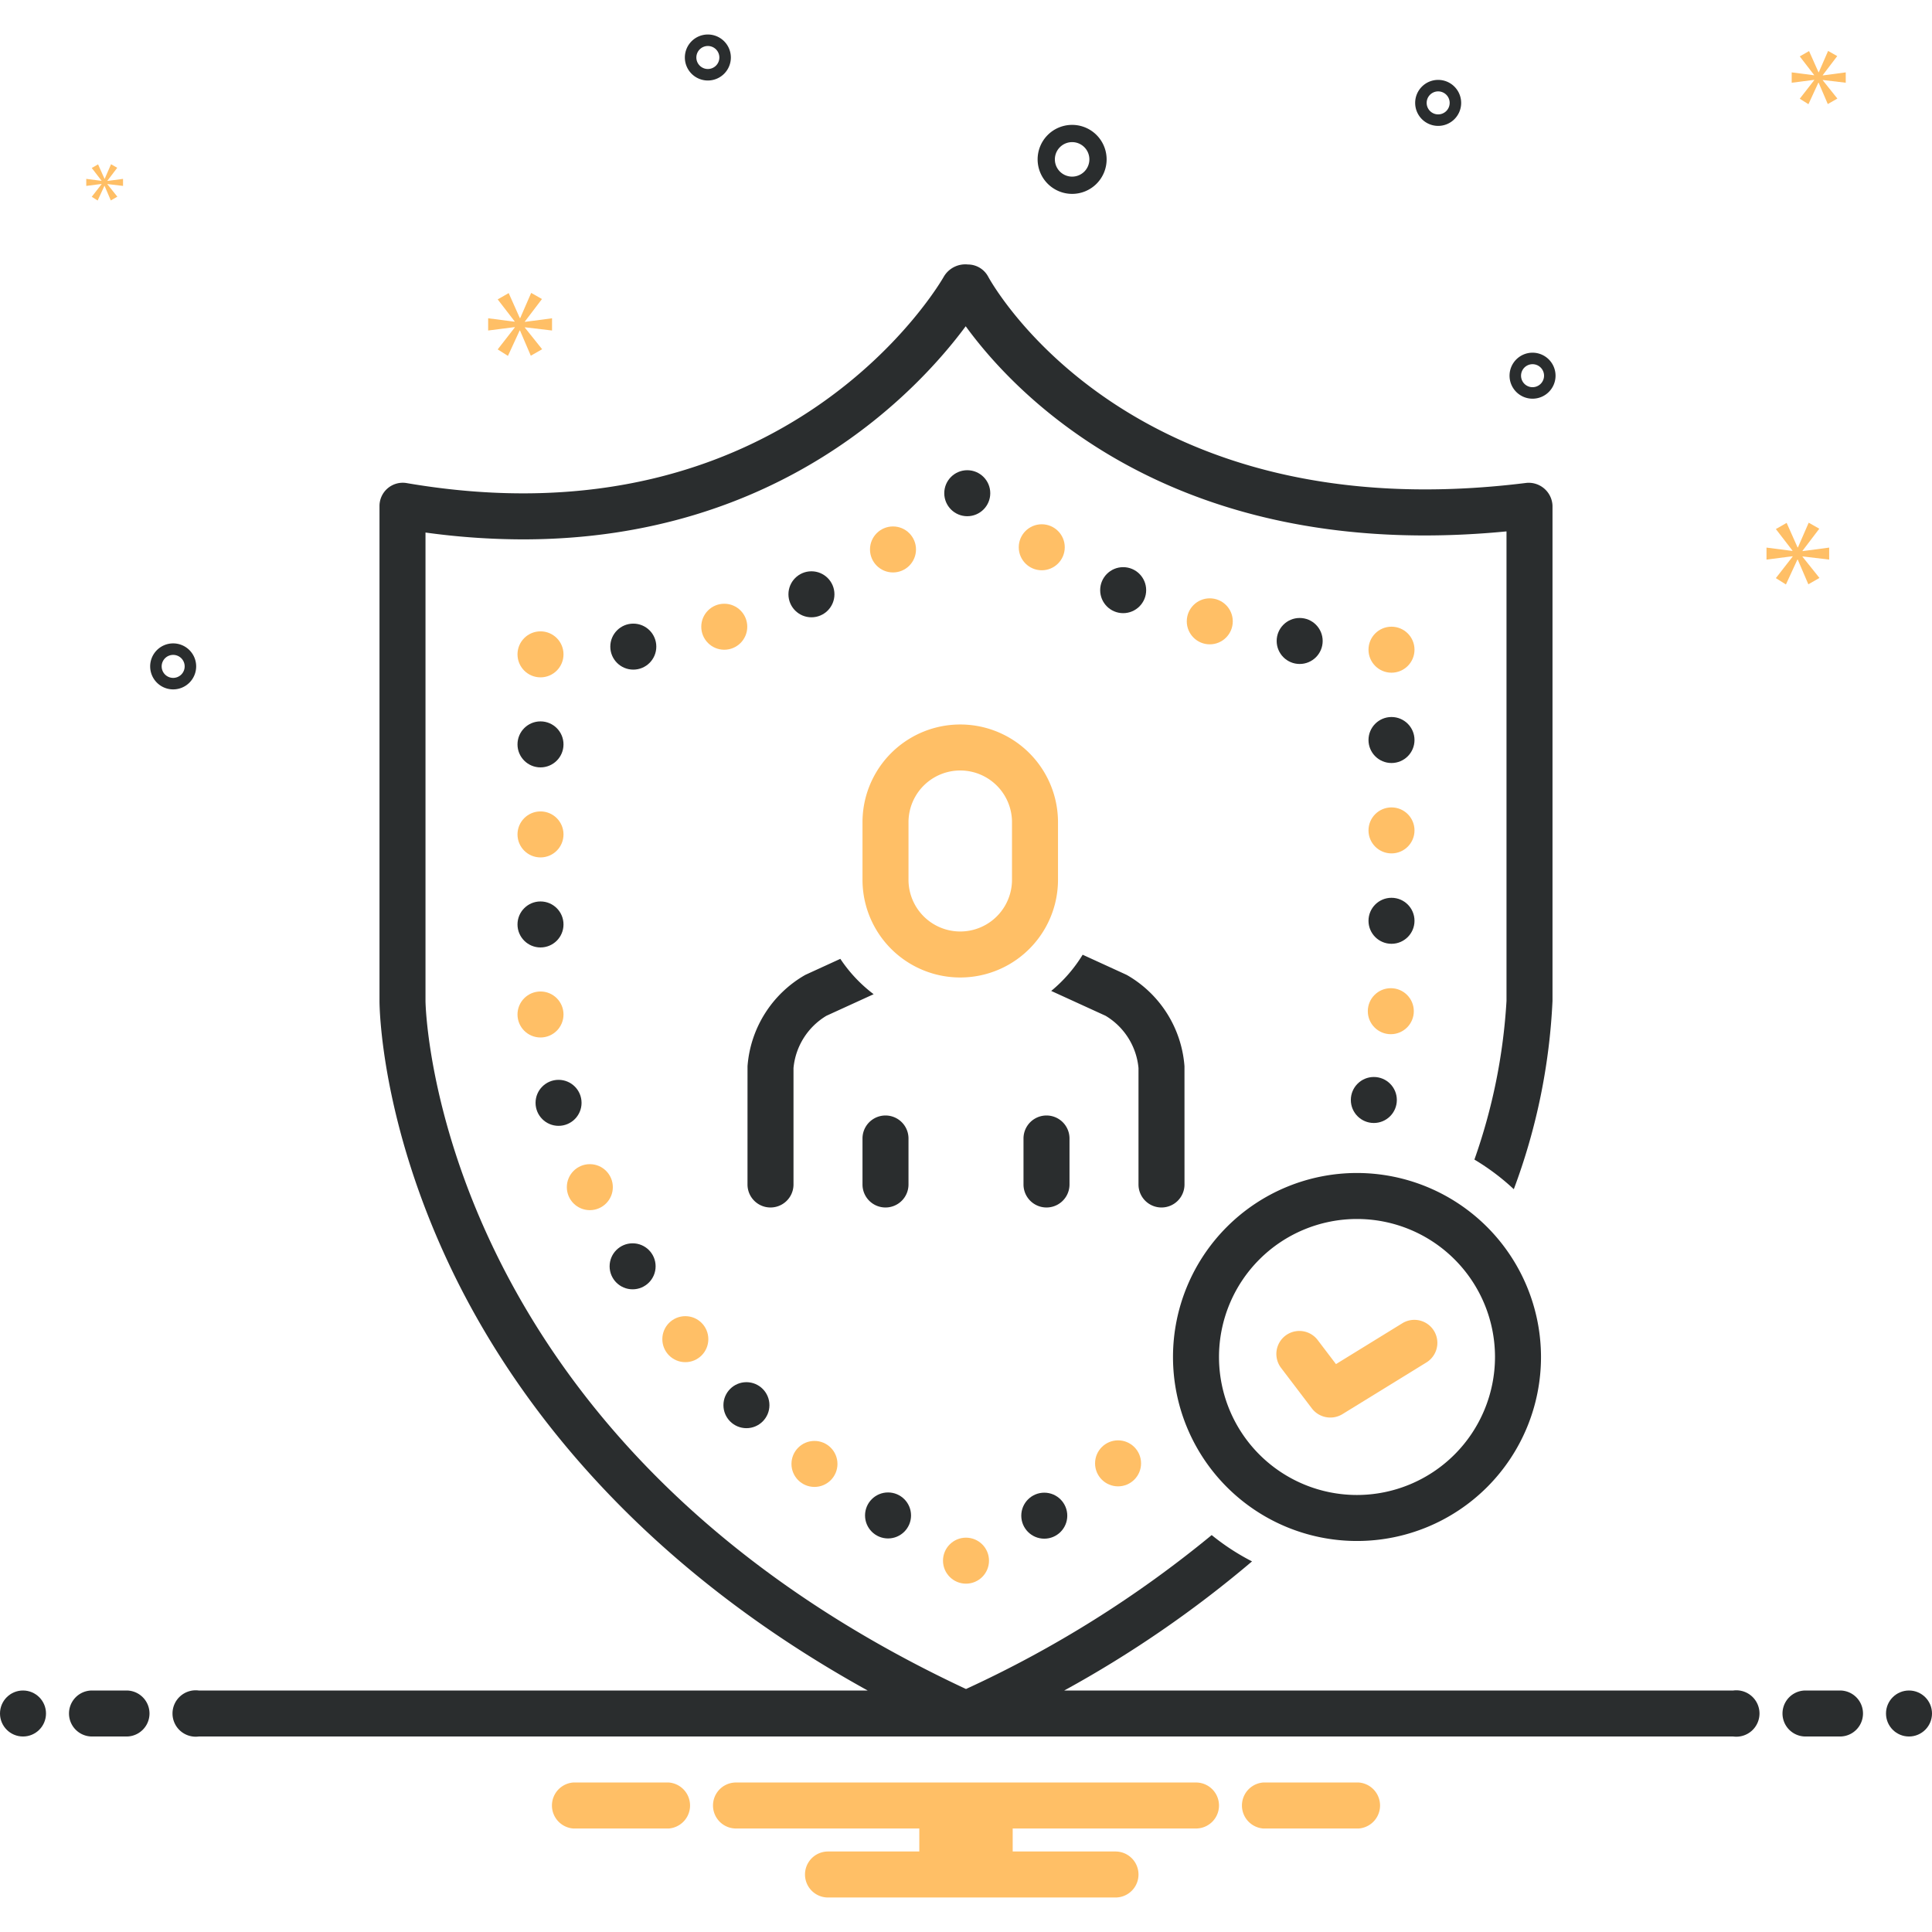<svg xmlns="http://www.w3.org/2000/svg" viewBox="0 0 168 168" id="Safety">
  <path fill="#2a2d2e" d="M118,101.999a16,16,0,1,0,16,16A16.018,16.018,0,0,0,118,101.999Zm0,28a12,12,0,1,1,12-12A12.014,12.014,0,0,1,118,129.999Z" class="color2d4356 svgShape"></path>
  <path fill="#ffbf66" d="M121.94,115.067l-5.768,3.551-1.591-2.093a2,2,0,1,0-3.185,2.421l2.688,3.536a2.021,2.021,0,0,0,2.641.493l7.312-4.502a2,2,0,1,0-2.098-3.406Z" class="color0bceb2 svgShape"></path>
  <path fill="#2a2d2e" d="M77 104.999a2 2 0 002-2v-4a2 2 0 00-4 0v4A2 2 0 0077 104.999zM93 98.999a2 2 0 00-4 0v4a2 2 0 004 0zM73.073 83.378s-3.018 1.381-3.053 1.399a10.004 10.004 0 00-5.018 7.938c-.001.034-.002 10.284-.002 10.284a2 2 0 004 0V92.874a5.936 5.936 0 012.862-4.545l4.107-1.877A12.584 12.584 0 0173.073 83.378zM101 104.999a2 2 0 002-2s-.001-10.249-.002-10.283a10.002 10.002 0 00-5.019-7.939c-.035-.019-3.835-1.757-3.835-1.757a12.586 12.586 0 01-2.734 3.148l4.724 2.159a5.934 5.934 0 012.866 4.546V102.999A2 2 0 00101 104.999z" class="color2d4356 svgShape"></path>
  <path fill="#ffbf66" d="M92,76.499v-5a8.5,8.5,0,0,0-17,0v5a8.5,8.5,0,0,0,17,0Zm-4,0a4.5,4.5,0,0,1-9,0v-5a4.5,4.5,0,0,1,9,0Z" class="color0bceb2 svgShape"></path>
  <circle cx="84.11" cy="42.888" r="2" fill="#2a2d2e" class="color2d4356 svgShape"></circle>
  <circle cx="90.588" cy="47.589" r="2" fill="#ffbf66" class="color0bceb2 svgShape"></circle>
  <circle cx="97.667" cy="51.318" r="2" fill="#2a2d2e" class="color2d4356 svgShape"></circle>
  <circle cx="105.198" cy="54.029" r="2" fill="#ffbf66" class="color0bceb2 svgShape"></circle>
  <circle cx="113.015" cy="55.737" r="2" fill="#2a2d2e" class="color2d4356 svgShape"></circle>
  <circle cx="121" cy="56.495" r="2" fill="#ffbf66" class="color0bceb2 svgShape"></circle>
  <circle cx="121" cy="64.349" r="2" fill="#2a2d2e" class="color2d4356 svgShape"></circle>
  <circle cx="121" cy="72.209" r="2" fill="#ffbf66" class="color0bceb2 svgShape"></circle>
  <circle cx="121" cy="80.069" r="2" fill="#2a2d2e" class="color2d4356 svgShape"></circle>
  <circle cx="120.94" cy="87.93" r="2" fill="#ffbf66" class="color0bceb2 svgShape"></circle>
  <circle cx="119.464" cy="95.651" r="2" fill="#2a2d2e" class="color2d4356 svgShape"></circle>
  <circle cx="77.652" cy="47.778" r="2" fill="#ffbf66" class="color0bceb2 svgShape"></circle>
  <circle cx="70.56" cy="51.678" r="2" fill="#2a2d2e" class="color2d4356 svgShape"></circle>
  <circle cx="62.98" cy="54.499" r="2" fill="#ffbf66" class="color0bceb2 svgShape"></circle>
  <circle cx="55.07" cy="56.228" r="2" fill="#2a2d2e" class="color2d4356 svgShape"></circle>
  <circle cx="47" cy="56.9" r="2" fill="#ffbf66" class="color0bceb2 svgShape"></circle>
  <circle cx="47" cy="64.729" r="2" fill="#2a2d2e" class="color2d4356 svgShape"></circle>
  <circle cx="47" cy="72.558" r="2" fill="#ffbf66" class="color0bceb2 svgShape"></circle>
  <circle cx="47" cy="80.387" r="2" fill="#2a2d2e" class="color2d4356 svgShape"></circle>
  <circle cx="47" cy="88.216" r="2" fill="#ffbf66" class="color0bceb2 svgShape"></circle>
  <circle cx="48.57" cy="95.899" r="2" fill="#2a2d2e" class="color2d4356 svgShape"></circle>
  <circle cx="51.29" cy="103.231" r="2" fill="#ffbf66" class="color0bceb2 svgShape"></circle>
  <circle cx="55.01" cy="110.114" r="2" fill="#2a2d2e" class="color2d4356 svgShape"></circle>
  <circle cx="59.594" cy="116.449" r="2" fill="#ffbf66" class="color0bceb2 svgShape"></circle>
  <circle cx="64.907" cy="122.189" r="2" fill="#2a2d2e" class="color2d4356 svgShape"></circle>
  <circle cx="70.823" cy="127.298" r="2" fill="#ffbf66" class="color0bceb2 svgShape"></circle>
  <circle cx="77.221" cy="131.778" r="2" fill="#2a2d2e" class="color2d4356 svgShape"></circle>
  <circle cx="84" cy="135.71" r="2" fill="#ffbf66" class="color0bceb2 svgShape"></circle>
  <circle cx="90.807" cy="131.798" r="2" fill="#2a2d2e" class="color2d4356 svgShape"></circle>
  <circle cx="97.223" cy="127.248" r="2" fill="#ffbf66" class="color0bceb2 svgShape"></circle>
  <path fill="#2a2d2e" d="M93.228 16.859a3 3 0 10-3-3A3.003 3.003 0 0093.228 16.859zm0-4.5a1.5 1.5 0 11-1.5 1.5A1.501 1.501 0 0193.228 12.359zM125.058 6.947a2 2 0 102 2A2.002 2.002 0 00125.058 6.947zm0 3a1 1 0 111-1A1.001 1.001 0 01125.058 9.947zM61.553 3a2 2 0 102 2A2.002 2.002 0 0061.553 3zm0 3a1 1 0 111-1A1.001 1.001 0 0161.553 6zM133.265 30.669a2 2 0 102 2A2.002 2.002 0 00133.265 30.669zm0 3a1 1 0 111-1A1.001 1.001 0 01133.265 33.669zM17.058 57.947a2 2 0 10-2 2A2.002 2.002 0 0017.058 57.947zm-3 0a1 1 0 111 1A1.001 1.001 0 0114.058 57.947z" class="color2d4356 svgShape"></path>
  <polygon fill="#ffbf66" points="45.641 27.958 47.128 26.002 46.189 25.47 45.235 27.66 45.203 27.66 44.233 25.486 43.278 26.034 44.749 27.943 44.749 27.974 42.448 27.676 42.448 28.74 44.764 28.443 44.764 28.474 43.278 30.383 44.169 30.947 45.187 28.74 45.218 28.74 46.157 30.931 47.143 30.368 45.641 28.49 45.641 28.459 48.003 28.74 48.003 27.676 45.641 27.989 45.641 27.958" class="color0bceb2 svgShape"></polygon>
  <polygon fill="#ffbf66" points="8.834 16.013 7.978 17.112 8.492 17.437 9.078 16.166 9.095 16.166 9.636 17.428 10.204 17.103 9.339 16.022 9.339 16.004 10.699 16.166 10.699 15.554 9.339 15.734 9.339 15.716 10.195 14.59 9.655 14.283 9.105 15.544 9.087 15.544 8.528 14.292 7.978 14.607 8.826 15.707 8.826 15.725 7.501 15.554 7.501 16.166 8.834 15.995 8.834 16.013" class="color0bceb2 svgShape"></polygon>
  <polygon fill="#ffbf66" points="159.058 48.66 159.058 47.617 156.741 47.923 156.741 47.893 158.199 45.975 157.278 45.453 156.342 47.601 156.311 47.601 155.36 45.468 154.423 46.005 155.866 47.878 155.866 47.908 153.609 47.617 153.609 48.66 155.881 48.369 155.881 48.399 154.423 50.271 155.298 50.824 156.296 48.66 156.326 48.66 157.247 50.809 158.214 50.256 156.741 48.414 156.741 48.384 159.058 48.66" class="color0bceb2 svgShape"></polygon>
  <polygon fill="#ffbf66" points="158.501 6.532 159.759 4.878 158.965 4.428 158.157 6.281 158.13 6.281 157.31 4.441 156.501 4.904 157.746 6.519 157.746 6.546 155.8 6.294 155.8 7.194 157.759 6.943 157.759 6.969 156.501 8.584 157.256 9.061 158.117 7.194 158.143 7.194 158.938 9.048 159.772 8.571 158.501 6.982 158.501 6.956 160.499 7.194 160.499 6.294 158.501 6.559 158.501 6.532" class="color0bceb2 svgShape"></polygon>
  <circle cx="2" cy="149" r="2" fill="#2a2d2e" class="color2d4356 svgShape"></circle>
  <path fill="#2a2d2e" d="M11 147H8a2 2 0 000 4h3a2 2 0 000-4zM160 147h-3a2 2 0 000 4h3a2 2 0 000-4z" class="color2d4356 svgShape"></path>
  <circle cx="166" cy="149" r="2" fill="#2a2d2e" class="color2d4356 svgShape"></circle>
  <path fill="#ffbf66" d="M118.154 155h-8.308a2.006 2.006 0 000 4h8.308a2.006 2.006 0 000-4zM58.154 155H49.846a2.006 2.006 0 000 4h8.308a2.006 2.006 0 000-4zM104 155H64a2 2 0 000 4H79.94v2H72a2 2 0 000 4H97a2 2 0 000-4H88.06v-2H104a2 2 0 000-4z" class="color0bceb2 svgShape"></path>
  <path fill="#2a2d2e" d="M150.721,147H92.542A97.899,97.899,0,0,0,108.872,135.773a20.059,20.059,0,0,1-3.508-2.288,97.739,97.739,0,0,1-21.364,13.385c-46.341-21.664-46.999-59.452-47-59.83V46.307a62.464,62.464,0,0,0,8.49.595C67.875,46.899,79.897,33.875,83.975,28.37c3.978,5.472,15.813,18.193,39.909,18.191,2.262,0,4.634-.112,7.116-.353V87.037a50.082,50.082,0,0,1-2.79,13.796,20.091,20.091,0,0,1,3.425,2.576,53.703,53.703,0,0,0,3.365-16.368V43.974a2.073,2.073,0,0,0-2.249-1.985c-34.272,4.283-46.333-17.035-46.827-17.94A2,2,0,0,0,84.164,22.999a2.166,2.166,0,0,0-2.081,1.037c-.131.238-13.439,23.683-46.745,17.967a2.023,2.023,0,0,0-2.338,1.971V87.041c0,.422.072,10.481,6.302,23.426C44.425,121.109,54.786,135.581,75.45,147H17.279a2.017,2.017,0,1,0,0,4H150.721a2.017,2.017,0,1,0,0-4Z" class="color2d4356 svgShape"></path>
</svg>
